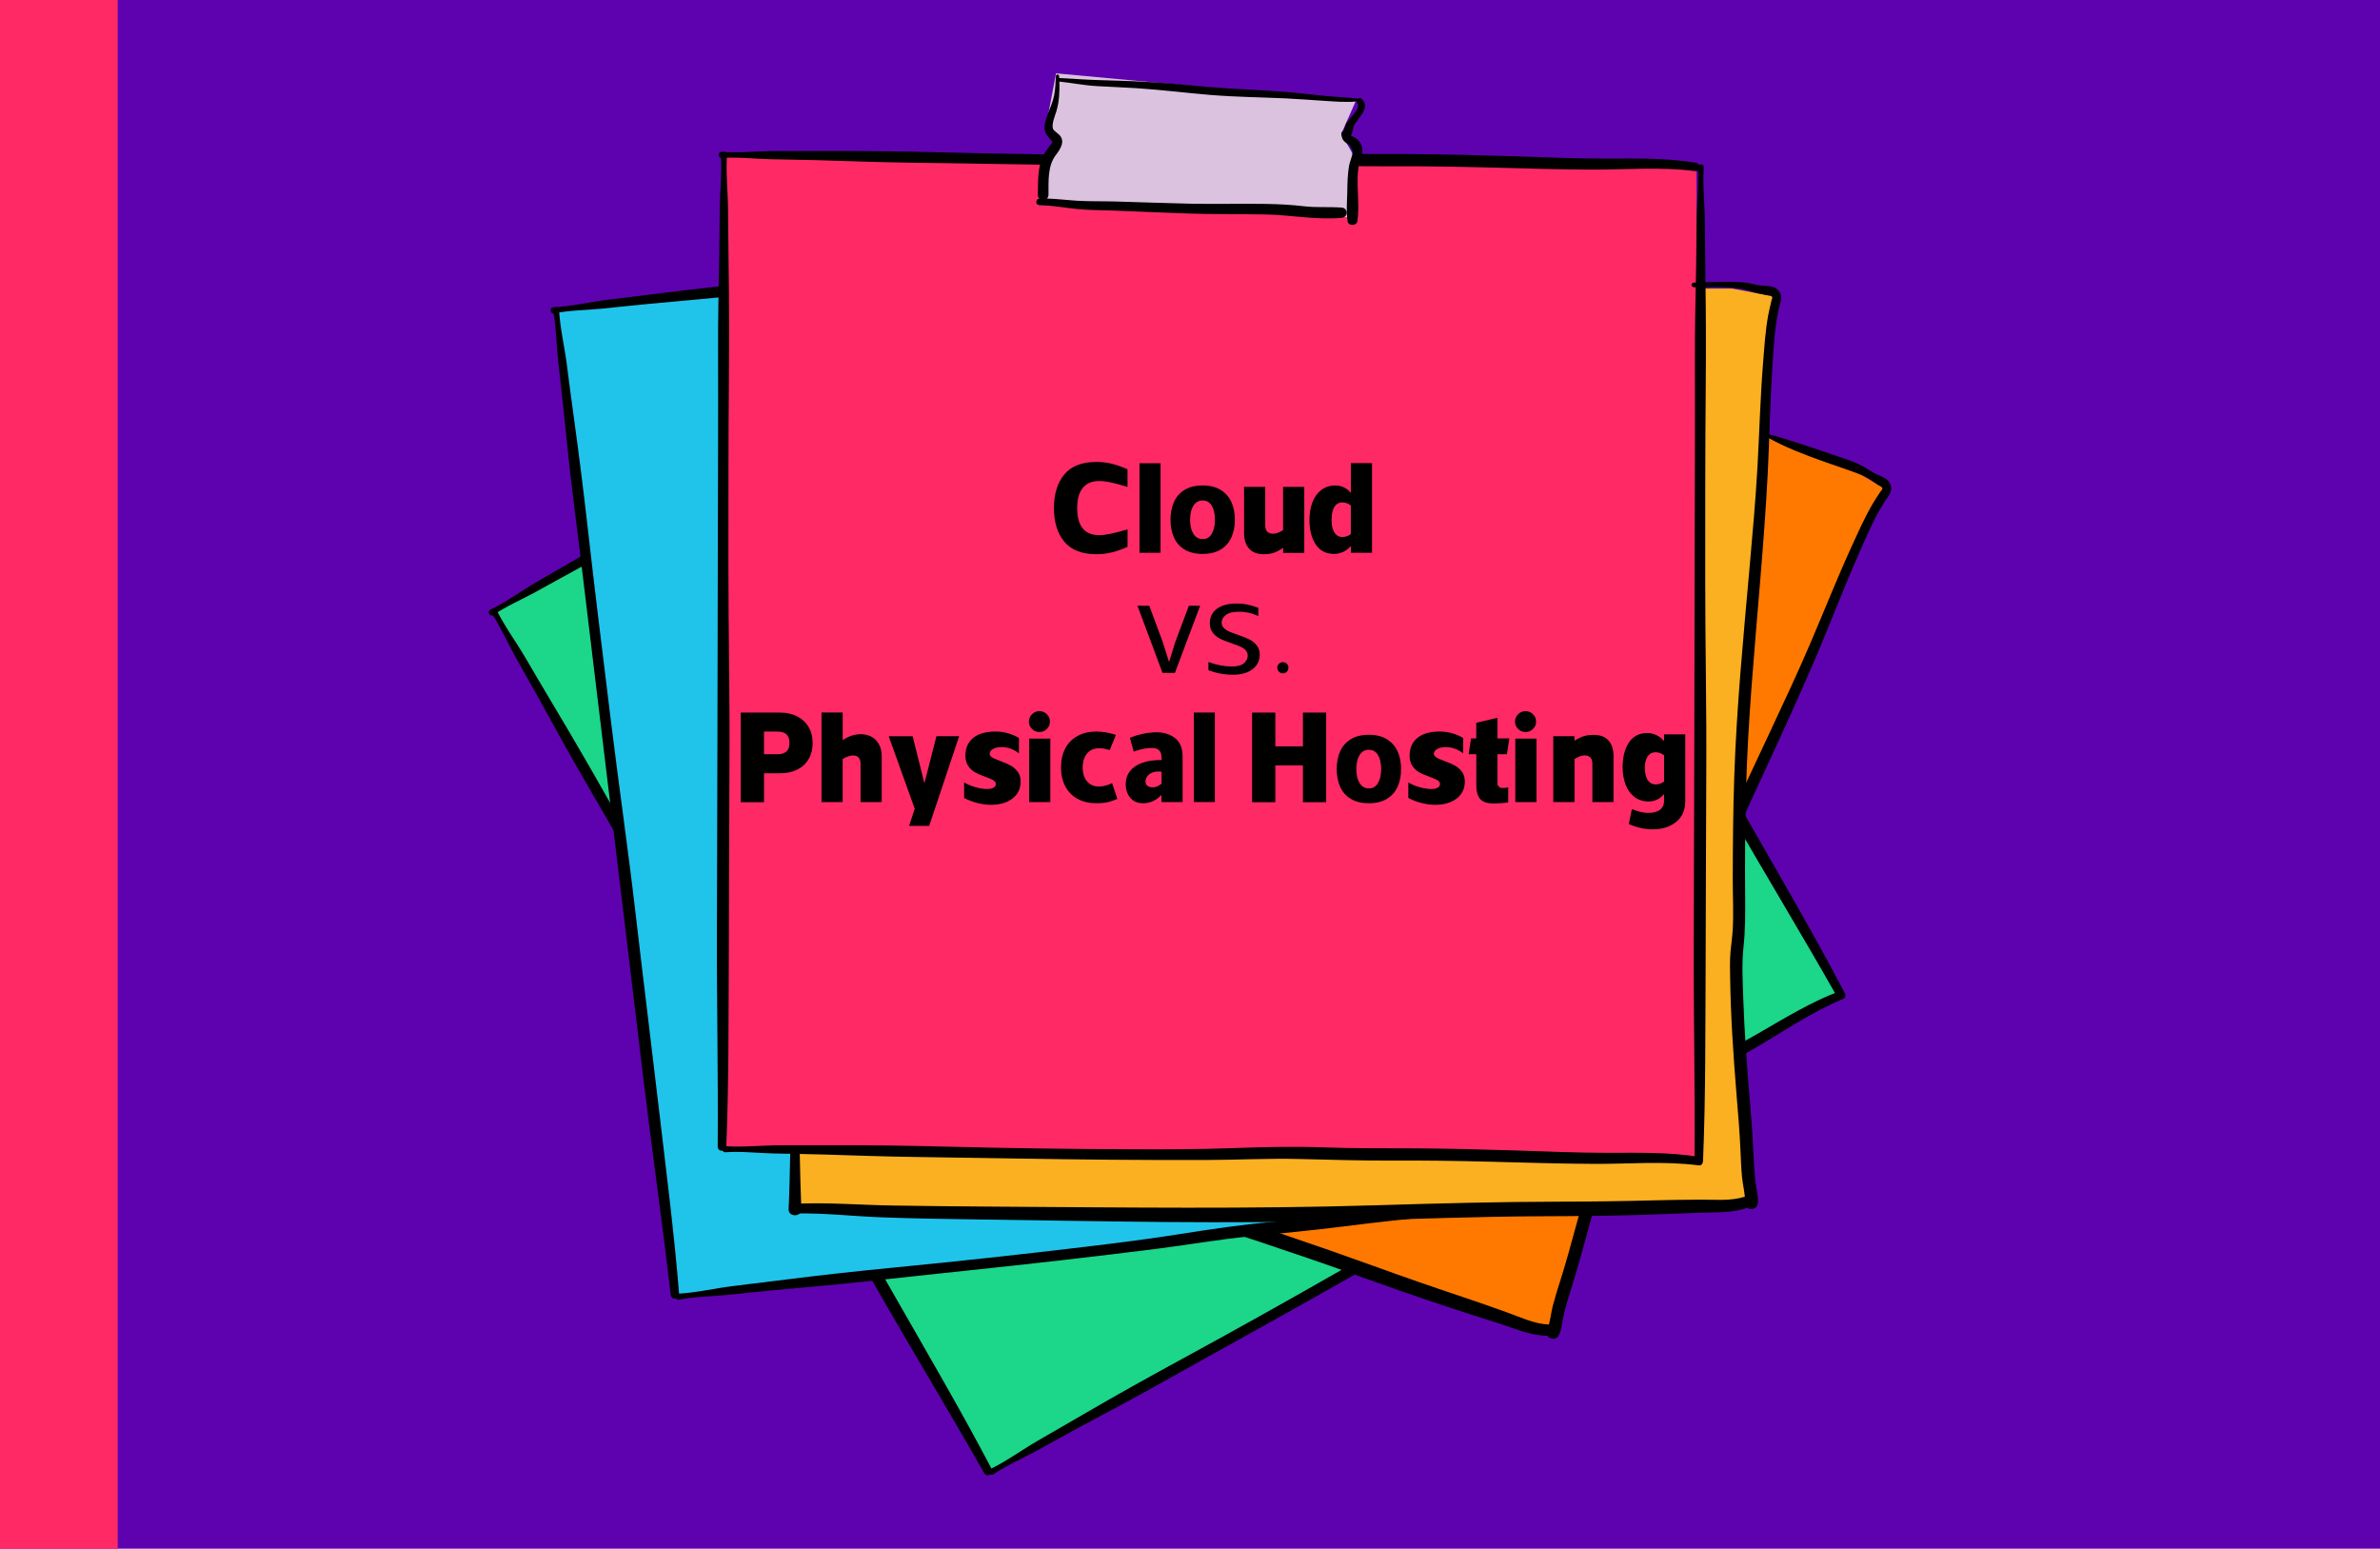 <?xml version="1.0" encoding="UTF-8"?>
<svg id="Layer_3" xmlns="http://www.w3.org/2000/svg" viewBox="0 0 594.85 387.05">
  <defs>
    <style>
      .cls-1 {
        fill: #ff2965;
      }

      .cls-2 {
        fill: #fab021;
      }

      .cls-3 {
        fill: #ff7900;
      }

      .cls-4 {
        fill: #dbc2df;
      }

      .cls-5 {
        fill: #5e02b0;
      }

      .cls-6 {
        fill: #1cd68a;
      }

      .cls-7 {
        fill: #20c4ea;
      }
    </style>
  </defs>
  <rect class="cls-5" width="594.85" height="387.05"/>
  <g>
    <g>
      <polygon class="cls-6" points="123.18 153.36 247.51 367.38 460.24 248.74 335.42 33.87 123.18 153.36 123.18 153.36"/>
      <path d="M459.89,247.68c-7.27,2.72-13.83,6.77-20.52,10.64-6.75,3.9-13.7,7.47-20.57,11.17-7.08,3.82-14.17,7.64-21.16,11.63-6.74,3.85-13.41,7.78-20.27,11.42-6.95,3.68-13.6,7.76-20.26,11.93-6.75,4.22-13.64,8.22-20.54,12.17-13.89,7.96-27.87,15.78-41.94,23.43-7.9,4.3-15.75,8.68-23.52,13.21-3.89,2.26-7.78,4.5-11.68,6.75-3.99,2.3-7.72,5.08-11.86,7.1-.88.43-.05,1.86.76,1.31,3.38-2.28,7.12-3.87,10.7-5.82,3.56-1.94,7.09-3.95,10.67-5.87,6.96-3.73,13.94-7.43,20.83-11.3,13.96-7.84,28.01-15.53,41.94-23.42,6.97-3.95,13.91-7.93,20.84-11.95,6.76-3.93,13.31-8.2,20.18-11.94,6.86-3.74,13.72-7.42,20.47-11.37,6.8-3.98,13.68-7.81,20.6-11.58,7.83-4.26,15.7-8.45,23.44-12.88,7.52-4.31,14.66-9.35,22.71-12.67,1.1-.46.32-2.38-.8-1.96h0Z"/>
      <path d="M334.84,32.95c-7.27,2.72-13.83,6.77-20.52,10.64-6.75,3.9-13.7,7.47-20.57,11.17-7.09,3.82-14.17,7.64-21.16,11.63-6.74,3.84-13.41,7.78-20.27,11.42-6.95,3.68-13.6,7.76-20.26,11.93-6.75,4.22-13.64,8.22-20.54,12.17-13.89,7.96-27.87,15.78-41.94,23.43-7.9,4.3-15.75,8.68-23.52,13.21-3.89,2.26-7.78,4.5-11.68,6.75-3.99,2.3-7.72,5.08-11.86,7.1-.88.43-.05,1.86.76,1.31,3.38-2.28,7.12-3.87,10.7-5.82,3.56-1.94,7.09-3.95,10.67-5.87,6.96-3.73,13.94-7.43,20.83-11.3,13.96-7.84,28.01-15.53,41.94-23.42,6.97-3.95,13.91-7.93,20.84-11.95,6.76-3.93,13.31-8.2,20.18-11.94,6.86-3.74,13.72-7.42,20.47-11.37,6.8-3.98,13.68-7.81,20.6-11.58,7.83-4.26,15.7-8.45,23.44-12.88,7.52-4.31,14.66-9.35,22.71-12.67,1.1-.46.32-2.38-.8-1.96h0Z"/>
      <path d="M460.84,247.74c-7.44-14.2-15.57-28.05-23.51-41.97-7.91-13.88-15.92-27.69-23.82-41.58-7.96-14-16.33-27.75-24.37-41.7-8.13-14.09-16.29-28.17-24.29-42.33-4.44-7.85-8.96-15.64-13.59-23.38-2.37-3.96-4.71-7.94-7.04-11.93-2.34-3.99-5.12-7.71-7.16-11.86-.43-.88-1.86-.05-1.31.76,2.34,3.48,4,7.33,6.03,10.99,1.92,3.46,3.91,6.88,5.82,10.35,3.93,7.12,7.84,14.26,11.93,21.29,8.18,14.06,16.24,28.19,24.35,42.3,15.99,27.82,31.98,55.63,47.93,83.47,8.95,15.62,18.3,31.01,27.18,46.67.68,1.2,2.48.15,1.85-1.07h0Z"/>
      <path d="M247.85,367.12c-7.44-14.2-15.57-28.05-23.51-41.97-7.91-13.88-15.92-27.7-23.82-41.58-7.96-14-16.33-27.75-24.37-41.7-8.13-14.09-16.29-28.17-24.29-42.33-4.44-7.85-8.96-15.64-13.59-23.38-2.37-3.96-4.71-7.94-7.04-11.93-2.34-3.98-5.12-7.71-7.16-11.86-.43-.88-1.86-.05-1.31.76,2.34,3.48,4,7.33,6.03,10.99,1.92,3.46,3.91,6.88,5.82,10.35,3.93,7.12,7.84,14.26,11.93,21.29,8.18,14.06,16.24,28.19,24.35,42.3,15.99,27.82,31.98,55.63,47.93,83.47,8.95,15.62,18.3,31.01,27.18,46.67.68,1.2,2.49.15,1.85-1.07h0Z"/>
    </g>
    <g>
      <path class="cls-3" d="M162.98,251.62L251.23,40.01l210.56,76.64,9.25,5.47-10.13,23-31.71,71.69-22.04,53.79-7.96,19.93-10.25,42.63s-216.26-74.5-225.99-81.55h0Z"/>
      <path d="M441.92,109.39c8.17,4.68,21.27,8.12,24.49,9.85,1.17.63,1.55.95,3.01,1.97.36.25,1,.3,1.06.9.02.2-.4.63-.51.79-.66,1.02-1.34,2.03-1.96,3.08-2.06,3.52-3.7,7.3-5.4,11-3.55,7.76-6.67,15.7-10.03,23.54-3.37,7.87-7.02,15.62-10.65,23.38-7.34,15.69-14.83,31.37-21.32,47.44-3.23,8-6.24,16.09-9.21,24.19-1.42,3.88-2.64,7.87-4.25,11.68-.73,1.72-1.64,3.36-2.44,5.05-.94,2-1.63,4.12-2.35,6.21-3.16,9.12-5.85,18.39-8.4,27.7-1.24,4.51-2.44,9.01-3.85,13.46-.69,2.18-1.38,4.36-1.97,6.57-.54,2.03-.66,4.34-1.5,6.27-.83,1.92,2.23,3.03,3.05,1.11.7-1.62.78-3.38,1.18-5.08.53-2.22,1.2-4.4,1.88-6.57,1.26-4.03,2.42-8.08,3.52-12.16,2.32-8.58,4.72-17.15,7.48-25.6,1.31-4.01,2.54-8.12,4.41-11.91,1.88-3.83,3.29-7.72,4.71-11.74,2.91-8.23,5.97-16.42,9.16-24.54,6.49-16.54,14.15-32.58,21.55-48.72,3.66-7.97,7.29-15.97,10.72-24.05,3.41-8.05,6.51-16.23,10.04-24.23,1.97-4.48,3.88-9.08,6.47-13.25.94-1.51,2.41-2.78,1.67-4.67-.62-1.58-2.28-1.96-3.69-2.64-1.09-.53-1.99-1.27-3.06-1.83-1.91-1-3.48-1.55-4.25-1.81-9.46-3.23-20.59-7.04-20.85-6.34-.05.15.41.46,1.27.96Z"/>
      <path d="M166.51,239.65c-1.62,4.2-3.25,8.38-4.98,12.54-.79,1.89,2.38,3.05,2.99,1.09,1.35-4.29,2.79-8.55,4.25-12.8.5-1.47-1.71-2.28-2.27-.83h0Z"/>
      <path d="M162.57,253.73c6.85,2.32,13.34,5.59,20.03,8.32,7.32,2.98,14.71,5.8,22.11,8.61,14.75,5.6,29.47,11.28,44.25,16.8,14.72,5.5,29.51,10.79,44.41,15.78,14.89,4.98,29.81,9.76,44.58,15.08,8.17,2.95,16.36,5.84,24.61,8.55,4.19,1.38,8.4,2.71,12.61,4.06,3.76,1.2,7.65,2.94,11.65,2.9,1.78-.02,2.06-2.73.23-2.81-3.63-.15-7.08-1.84-10.46-3.05-3.65-1.31-7.3-2.59-10.98-3.82-7.41-2.47-14.78-5.04-22.13-7.7-14.55-5.27-29.19-10.16-43.89-15-29.8-9.83-59.13-20.95-88.54-31.86-8.24-3.05-16.46-6.15-24.67-9.27-7.65-2.92-15.16-6.42-23-8.83-1.47-.46-2.31,1.77-.83,2.27h0Z"/>
    </g>
    <g>
      <polygon class="cls-7" points="138.5 77.94 169.32 323.52 411.49 297.44 380.55 50.88 138.5 77.94 138.5 77.94"/>
      <path d="M411.59,296.33c-7.76-.33-15.38.83-23.05,1.77-7.74.95-15.53,1.52-23.3,2.25-8.01.75-16.03,1.5-24.02,2.44-7.71.91-15.39,1.93-23.12,2.59-7.84.68-15.55,1.83-23.31,3.06-7.86,1.25-15.76,2.23-23.67,3.18-15.9,1.9-31.82,3.63-47.76,5.18-8.95.87-17.89,1.84-26.81,2.97-4.46.57-8.92,1.1-13.39,1.65-4.57.56-9.09,1.66-13.69,1.9-.98.05-.78,1.69.18,1.5,4-.78,8.07-.78,12.12-1.18,4.04-.4,8.07-.86,12.11-1.23,7.87-.72,15.73-1.4,23.59-2.26,15.92-1.76,31.85-3.35,47.76-5.18,7.95-.91,15.91-1.86,23.85-2.86,7.76-.98,15.46-2.35,23.24-3.11,7.77-.76,15.53-1.47,23.28-2.46,7.82-1,15.65-1.85,23.49-2.61,8.87-.86,17.75-1.64,26.61-2.7,8.61-1.03,17.15-2.88,25.85-2.79,1.19.01,1.23-2.06.03-2.12h0Z"/>
      <path d="M380.38,49.81c-7.76-.33-15.38.83-23.05,1.78-7.74.95-15.53,1.52-23.3,2.25-8.01.75-16.03,1.5-24.02,2.44-7.71.91-15.39,1.93-23.12,2.59-7.84.68-15.55,1.83-23.31,3.06-7.86,1.25-15.76,2.23-23.67,3.18-15.9,1.9-31.82,3.63-47.76,5.18-8.95.87-17.89,1.84-26.81,2.97-4.46.57-8.92,1.1-13.39,1.65-4.57.56-9.09,1.66-13.69,1.9-.98.05-.78,1.69.18,1.5,4-.78,8.07-.78,12.12-1.18,4.04-.4,8.07-.86,12.11-1.23,7.87-.72,15.73-1.4,23.59-2.26,15.92-1.76,31.85-3.35,47.76-5.18,7.95-.91,15.91-1.86,23.85-2.86,7.76-.98,15.46-2.35,23.24-3.11,7.77-.76,15.53-1.47,23.28-2.46,7.82-1,15.65-1.85,23.49-2.61,8.87-.86,17.75-1.64,26.61-2.7,8.61-1.03,17.15-2.87,25.85-2.79,1.19.01,1.23-2.06.03-2.12h0Z"/>
      <path d="M412.44,296.75c-1.3-15.98-3.38-31.91-5.24-47.82-1.86-15.87-3.84-31.72-5.68-47.58-1.86-15.99-4.18-31.93-6.14-47.9-1.98-16.15-3.99-32.29-5.82-48.46-1.02-8.96-2.13-17.9-3.37-26.83-.63-4.57-1.23-9.15-1.82-13.73-.59-4.58-1.7-9.1-1.95-13.72-.05-.98-1.69-.78-1.5.18.79,4.12.82,8.31,1.26,12.47.42,3.94.91,7.86,1.31,11.8.83,8.09,1.65,16.19,2.67,24.26,2.04,16.14,3.93,32.3,5.89,48.45,3.85,31.85,7.7,63.71,11.51,95.56,2.14,17.87,4.73,35.7,6.79,53.58.16,1.37,2.23,1.11,2.12-.26h0Z"/>
      <path d="M169.74,323.42c-1.3-15.97-3.38-31.91-5.24-47.82-1.86-15.87-3.84-31.72-5.68-47.58-1.86-15.99-4.18-31.93-6.14-47.91-1.98-16.15-3.99-32.29-5.82-48.46-1.02-8.96-2.13-17.9-3.37-26.83-.63-4.57-1.23-9.15-1.82-13.73-.59-4.58-1.7-9.1-1.95-13.72-.05-.98-1.69-.78-1.5.18.79,4.12.82,8.31,1.26,12.47.42,3.94.91,7.86,1.31,11.8.83,8.09,1.65,16.19,2.67,24.26,2.04,16.14,3.93,32.3,5.89,48.45,3.85,31.85,7.7,63.71,11.51,95.56,2.14,17.87,4.72,35.7,6.78,53.58.16,1.37,2.23,1.11,2.12-.26h0Z"/>
    </g>
    <path class="cls-2" d="M198.27,301.15l10.56-229.03h224.08l10.56,1.98-1.65,25.08-5.28,78.21-2.31,58.08-.66,21.45,4.95,43.56s-228.7,3.96-240.25.66h0Z"/>
    <polygon class="cls-1" points="180.44 39.12 181.1 286.63 424.65 290.26 423.99 41.76 180.44 39.12 180.44 39.12"/>
    <path d="M424.88,289.17c-7.66-1.28-15.36-1.05-23.09-1.05-7.8,0-15.6-.38-23.4-.61-8.04-.24-16.09-.46-24.14-.51-7.76-.04-15.51.04-23.26-.24-7.86-.28-15.66-.08-23.51.2-7.95.28-15.92.3-23.88.27-16.01-.05-32.03-.27-48.03-.68-8.99-.23-17.98-.35-26.98-.32-4.5.02-8.99,0-13.49,0-4.61,0-9.22.54-13.82.22-.97-.07-.98,1.58,0,1.52,4.07-.28,8.11.21,12.17.31,4.06.1,8.12.13,12.17.25,7.89.25,15.79.53,23.69.63,16.01.2,32.02.55,48.03.68,8.01.06,16.01.09,24.02.07,7.82-.02,15.63-.45,23.45-.25,7.81.19,15.6.43,23.41.39,7.88-.04,15.76.07,23.64.27,8.91.22,17.82.53,26.74.56,8.67.03,17.37-.76,26,.38,1.18.16,1.47-1.9.28-2.1h0Z"/>
    <path d="M423.95,40.68c-7.66-1.28-15.36-1.05-23.09-1.05-7.8,0-15.6-.38-23.4-.61-8.04-.24-16.09-.46-24.14-.51-7.76-.04-15.51.04-23.26-.24-7.86-.28-15.66-.08-23.51.2-7.95.28-15.92.3-23.88.27-16.01-.05-32.03-.27-48.03-.68-8.99-.23-17.98-.35-26.98-.32-4.5.02-8.99,0-13.49,0-4.61,0-9.22.54-13.82.22-.98-.07-.98,1.58,0,1.52,4.07-.28,8.11.21,12.17.31,4.06.1,8.12.13,12.17.25,7.89.25,15.79.53,23.69.63,16.01.19,32.02.55,48.03.68,8.01.06,16.01.09,24.02.07,7.82-.02,15.63-.45,23.45-.25,7.81.19,15.6.43,23.41.39,7.88-.04,15.76.07,23.63.27,8.91.22,17.82.53,26.74.56,8.67.03,17.37-.76,26,.38,1.18.16,1.47-1.9.28-2.1h0Z"/>
    <polygon class="cls-4" points="263.94 18.33 338.85 25.26 335.22 33.51 338.85 39.78 337.53 54.3 259.32 51.33 262.62 39.12 263.94 35.49 261.3 32.19 263.94 18.33 263.94 18.33"/>
    <path d="M335.6,32.99s-.06.05,0,0h0ZM338.82,34.49c-.41-.28-.88-.37-1.17-.66.36-.68.59-1.63.67-2.29.97-2.01,4.37-4.53,2.08-6.8-.34-.34-.75-.29-1.03-.07-2.83-.38-5.72-.45-8.57-.74-3.21-.32-6.42-.71-9.64-.97-6.2-.51-12.43-.64-18.63-1.2-6.21-.56-12.42-1.17-18.64-1.44-3.27-.14-6.54-.21-9.81-.32-3.13-.1-6.23-.35-9.35-.5,0-.16-.01-.32-.02-.48-.02-.52-.78-.52-.8,0-.08,1.62-.13,3.27-.45,4.87-.31,1.52-.94,2.94-1.49,4.38-.69,1.8-1.53,4.14-.13,5.76.3.35.59.73.91,1.06.08.08.18.16.27.24-.01.11-.03.23-.04.34-.73,1-1.67,2.07-2.22,3.18-1.46,2.95-1.3,6.64-1.36,9.83,0,.42.15.74.39.95-1.05.08-1.04,1.69.04,1.7,3.19,0,6.28.6,9.44.91,3.17.31,6.36.28,9.54.4,6.25.24,12.5.55,18.75.74,6.24.19,12.49.1,18.73.22,6.35.12,12.7,1.4,19.05.85,1.65-.14,1.66-2.44,0-2.57-3.14-.24-6.27.04-9.42-.33-3.2-.38-6.41-.54-9.63-.59-6.24-.1-12.49.08-18.73-.05-6.25-.13-12.5-.38-18.75-.55-3.18-.09-6.37,0-9.54-.19-2.56-.15-5.07-.48-7.62-.55.24-.21.4-.53.41-.95.03-3.33-.28-7.19,1.86-9.96,1.14-1.47,2.44-3.53.76-5.08-.35-.32-1.37-1.07-1.47-1.35-.46-1.22.45-3.25.8-4.41.74-2.43.83-4.96.77-7.48,3.12.32,6.19.95,9.32,1.13,3.27.19,6.54.3,9.81.51,6.23.4,12.42,1.18,18.64,1.7,6.22.51,12.41.57,18.63.85,3.22.15,6.42.41,9.64.61,2.71.17,5.5.43,8.22.17,0,.18.07.36.22.53.91,1-1.68,3.4-2.59,4.65-.07.07-.14.14-.18.24-.06.12-.11.25-.16.38-.03.07-.04.14-.06.21-.08.22-.21.61-.25.72-.07.2-.19.4-.25.61-.32.17-.55.48-.5.91.01.1.03.2.04.29h0s0,.03,0,.03c.23,1.26.81,1.59,1.92,2.28,1.8,1.13.22,3.59-.05,5.24-.35,2.11-.42,4.24-.44,6.37-.03,2.45-.31,5.08.08,7.5.19,1.2,2.23,1.2,2.42,0,.77-4.86-.58-9.86.53-14.74.33-1.45,1.13-2.78.5-4.27-.3-.71-.8-1.39-1.45-1.82h0Z"/>
    <path d="M425.67,289.69c.65-16.02.54-32.08.63-48.11.09-15.97.06-31.95.16-47.92.11-16.1-.26-32.2-.26-48.3,0-16.27-.02-32.54.13-48.81.08-9.02.06-18.02-.08-27.04-.07-4.62-.1-9.23-.14-13.85-.03-4.62-.58-9.24-.26-13.85.07-.98-1.58-.98-1.52,0,.29,4.18-.2,8.35-.27,12.53-.07,3.96-.06,7.92-.13,11.87-.16,8.13-.34,16.27-.31,24.4.05,16.27-.03,32.54-.06,48.8-.06,32.08-.12,64.17-.23,96.25-.06,18,.34,36.01.21,54-.01,1.38,2.08,1.37,2.13,0h0Z"/>
    <path d="M181.53,286.59c.65-16.01.54-32.08.63-48.11.09-15.97.06-31.95.16-47.92.11-16.1-.26-32.2-.26-48.3,0-16.27-.02-32.54.13-48.81.08-9.02.06-18.02-.08-27.04-.07-4.62-.1-9.23-.14-13.85-.03-4.62-.58-9.24-.27-13.85.07-.97-1.58-.98-1.52,0,.29,4.18-.2,8.35-.27,12.53-.07,3.96-.06,7.92-.13,11.87-.16,8.13-.34,16.27-.31,24.4.05,16.27-.03,32.54-.06,48.81-.06,32.08-.12,64.17-.23,96.25-.06,18,.34,36.01.2,54-.01,1.38,2.08,1.37,2.13,0h0Z"/>
    <path d="M423.33,71.81c4.92.06,10.09-.49,14.8,1.16,1.12.39,2.35.52,3.5.82.43.11,1.05-.06,1.31.48.09.18-.16.73-.2.91-.27,1.19-.57,2.36-.79,3.56-.74,4.01-.98,8.12-1.31,12.18-.68,8.51-.9,17.04-1.37,25.55-.48,8.55-1.25,17.08-2.01,25.61-1.53,17.26-3.21,34.55-3.8,51.87-.3,8.62-.36,17.25-.38,25.88,0,4.13.22,8.3,0,12.43-.1,1.87-.4,3.72-.56,5.58-.2,2.2-.12,4.43-.09,6.64.15,9.65.79,19.29,1.58,28.9.38,4.66.79,9.3.99,13.97.1,2.28.19,4.57.4,6.85.19,2.1.86,4.31.74,6.4-.12,2.09,3.13,2.08,3.25,0,.1-1.76-.43-3.45-.63-5.18-.26-2.26-.37-4.55-.48-6.82-.2-4.22-.49-8.42-.85-12.63-.76-8.86-1.43-17.73-1.73-26.61-.14-4.21-.39-8.5.07-12.7.46-4.24.45-8.38.41-12.64-.08-8.73,0-17.47.21-26.2.44-17.76,2.15-35.46,3.59-53.16.71-8.74,1.39-17.5,1.84-26.26.45-8.73.57-17.48,1.14-26.2.32-4.88.54-9.86,1.55-14.66.37-1.74,1.32-3.43-.03-4.96-1.12-1.27-2.81-1.06-4.37-1.22-1.2-.12-2.31-.52-3.51-.68-1.52-.2-3.07-.23-4.61-.25-2.89-.04-5.77.15-8.65.2-.74.01-.74,1.14,0,1.14h0Z"/>
    <path d="M197.49,288.7c-.08,4.5-.18,8.99-.39,13.48-.09,2.05,3.28,2.05,3.19,0-.2-4.49-.3-8.99-.39-13.48-.03-1.55-2.38-1.56-2.41,0h0Z"/>
    <path d="M198.61,303.27c7.23-.16,14.45.69,21.67.96,7.9.3,15.81.42,23.72.53,15.78.21,31.55.51,47.33.65,15.71.13,31.42.05,47.12-.36,15.69-.42,31.35-1.03,47.05-1.08,8.69-.03,17.37-.11,26.05-.38,4.41-.14,8.82-.33,13.24-.5,3.94-.16,8.19.15,11.94-1.26,1.66-.63,1.01-3.27-.75-2.72-3.46,1.1-7.28.69-10.87.71-3.88.02-7.75.07-11.62.17-7.81.21-15.62.32-23.43.33-15.48.03-30.9.44-46.37.91-31.36.96-62.73.53-94.09.34-8.78-.05-17.57-.15-26.35-.28-8.19-.12-16.45-.84-24.63-.43-1.54.08-1.56,2.45,0,2.41h0Z"/>
  </g>
  <rect class="cls-1" width="29.42" height="387.05"/>
  <g>
    <path d="M284.29,151.39h2.96l3.38,9.13,1.58,4.99h-.03l1.54-4.99,3.42-9.13h2.82l-6.31,16.78h-3.09l-6.27-16.78Z"/>
    <path d="M308.27,168.64c-2.19,0-4.27-.38-6.24-1.15v-2.04c.99.37,1.99.65,3.01.84,1.02.19,1.93.28,2.74.28,1.51,0,2.57-.28,3.17-.85.6-.57.9-1.18.9-1.84,0-.55-.18-1.01-.53-1.38-.35-.37-.8-.68-1.35-.92-.55-.24-1.24-.49-2.07-.76-.02-.02-.05-.04-.08-.05s-.07-.03-.11-.05l-.07-.03c-1.12-.35-2.03-.71-2.73-1.07-.7-.36-1.3-.85-1.79-1.48-.49-.62-.74-1.42-.74-2.38,0-1.53.59-2.74,1.77-3.61,1.18-.88,2.82-1.31,4.93-1.31,1.03,0,1.96.09,2.79.28.83.19,1.71.45,2.63.8v2.04c-.96-.42-1.81-.7-2.55-.85-.73-.15-1.47-.23-2.22-.23-1.53,0-2.65.27-3.35.82-.7.55-1.05,1.17-1.05,1.87,0,.55.18,1,.54,1.36s.82.67,1.36.92c.55.25,1.25.51,2.1.77.04.04.09.08.15.1.05.02.12.03.18.03l.1.03c1.07.37,1.95.74,2.63,1.1.68.36,1.26.84,1.74,1.45.48.6.72,1.36.72,2.28,0,1.53-.61,2.75-1.82,3.66-1.22.91-2.81,1.36-4.78,1.36Z"/>
    <path d="M320.65,168.28c-.39,0-.72-.14-.99-.41-.26-.27-.41-.61-.43-1,0-.37.14-.7.41-.97s.61-.41,1-.41.73.14,1,.41c.27.27.4.6.38.97,0,.39-.13.73-.39,1-.26.27-.59.41-.99.41Z"/>
  </g>
  <g>
    <path d="M281.81,136.67c-1.31.59-2.59,1.05-3.84,1.36-1.25.32-2.55.48-3.91.48-3.66,0-6.35-1.05-8.06-3.14-1.72-2.09-2.58-4.89-2.58-8.39s.86-6.3,2.58-8.39c1.72-2.09,4.41-3.14,8.06-3.14,1.36,0,2.66.16,3.91.48,1.25.32,2.53.77,3.84,1.36v4.4c-1.73-.53-3.14-.9-4.22-1.13-1.08-.23-2.04-.34-2.87-.34-1.8,0-3.16.57-4.09,1.71-.93,1.14-1.4,2.82-1.4,5.06s.46,3.95,1.38,5.07c.92,1.13,2.29,1.69,4.11,1.69.83,0,1.78-.12,2.86-.34,1.07-.23,2.49-.6,4.24-1.1v4.37Z"/>
    <path d="M284.8,138.15v-22.37h5.26v22.37h-5.26Z"/>
    <path d="M300.6,138.44c-1.84,0-3.36-.37-4.57-1.12-1.2-.74-2.09-1.76-2.64-3.05-.56-1.29-.84-2.75-.84-4.37s.28-3.1.84-4.39,1.44-2.3,2.64-3.05c1.2-.76,2.73-1.13,4.57-1.13s3.33.38,4.53,1.13c1.2.76,2.09,1.77,2.66,3.05s.85,2.74.85,4.39-.28,3.08-.85,4.37c-.57,1.29-1.46,2.31-2.66,3.05-1.2.74-2.72,1.12-4.53,1.12ZM300.6,125.07c-1.01,0-1.79.44-2.33,1.33-.55.89-.82,2.05-.82,3.5s.27,2.61.82,3.5c.55.89,1.32,1.33,2.33,1.33s1.74-.44,2.27-1.33c.52-.89.79-2.05.79-3.5s-.26-2.64-.79-3.51c-.53-.88-1.28-1.31-2.27-1.31Z"/>
    <path d="M325.99,121.69v16.49h-5.29v-1.25h-.03c-.81.57-1.57.97-2.28,1.22-.71.24-1.56.36-2.55.36-1.6,0-2.81-.47-3.65-1.4-.83-.93-1.25-2.24-1.25-3.92v-11.5h5.29v9.62c0,1.38.66,2.07,1.97,2.07.44,0,.88-.09,1.31-.28.44-.19.83-.39,1.18-.61v-10.81h5.29Z"/>
    <path d="M337.59,136.47c-.46.59-1.07,1.07-1.82,1.43-.76.36-1.52.54-2.28.54-2.06,0-3.61-.79-4.65-2.38-1.04-1.59-1.56-3.64-1.56-6.16,0-1.62.25-3.08.74-4.37.49-1.29,1.23-2.32,2.22-3.07.99-.76,2.18-1.13,3.58-1.13.7,0,1.39.16,2.07.48s1.25.77,1.71,1.36h.03v-7.42h5.29v22.4h-5.29v-1.68h-.03ZM337.62,126.32c-.22-.18-.51-.34-.89-.51-.37-.16-.78-.25-1.22-.25-.85,0-1.52.37-1.99,1.12-.47.74-.71,1.82-.71,3.22s.23,2.44.71,3.19,1.13,1.12,1.99,1.12c.44,0,.84-.08,1.22-.23.37-.15.67-.33.89-.53v-7.13Z"/>
  </g>
  <g>
    <path d="M190.95,200.49h-5.81v-22.4h9.85c1.6,0,3.01.31,4.24.94,1.23.62,2.18,1.51,2.86,2.64.68,1.14,1.02,2.47,1.02,4.01s-.33,2.87-1,4.02c-.67,1.15-1.62,2.03-2.84,2.64-1.23.61-2.65.92-4.27.92h-4.04v7.23ZM194.43,188.5c.88,0,1.58-.22,2.1-.66.53-.44.79-1.16.79-2.17s-.26-1.73-.79-2.17c-.53-.44-1.23-.66-2.1-.66h-3.48v5.65h3.48Z"/>
    <path d="M205.33,200.45v-22.37h5.29v6.9h.03c1.34-.94,2.76-1.43,4.27-1.48,1.01-.04,1.93.14,2.76.56.83.42,1.49,1.05,1.97,1.89.48.84.72,1.86.72,3.04v11.46h-5.29v-9.59c0-.64-.14-1.12-.43-1.46-.28-.34-.68-.53-1.18-.58-.44-.04-.9.02-1.4.18s-.98.4-1.46.71v10.74h-5.29Z"/>
    <path d="M229.54,199.37l-.59,3.65-6.83-19.02h5.98l2.89,11.56.1.03,2.96-11.59h5.68l-7.49,22.4h-5.03l2.33-7.03Z"/>
    <path d="M247.8,201.14c-2.32,0-4.6-.57-6.83-1.71v-3.88c.79.48,1.72.88,2.81,1.18,1.08.31,2.04.46,2.87.46.74,0,1.3-.12,1.68-.34.37-.23.56-.53.56-.9,0-.26-.1-.49-.3-.69-.2-.2-.48-.38-.84-.54-.36-.16-.77-.32-1.23-.48-.04-.02-.09-.04-.15-.07-.06-.02-.12-.04-.18-.07l-.07-.03c-.96-.33-1.77-.68-2.43-1.05-.66-.37-1.22-.9-1.69-1.58-.47-.68-.71-1.54-.71-2.6,0-1.88.65-3.36,1.94-4.42,1.29-1.06,3.16-1.59,5.62-1.59,1.09,0,2.16.15,3.19.46,1.03.31,1.91.69,2.63,1.15v3.84c-.66-.53-1.36-.92-2.1-1.18-.74-.26-1.48-.39-2.2-.39-.9,0-1.63.16-2.18.48s-.84.72-.84,1.2c0,.24.11.47.33.67.22.21.52.39.9.56.38.16.8.33,1.26.51.11.04.22.09.34.13.12.04.24.09.34.13l.07.03c.9.33,1.66.69,2.28,1.07s1.15.89,1.58,1.51c.43.62.64,1.4.64,2.32,0,1.8-.68,3.21-2.05,4.25-1.37,1.04-3.12,1.56-5.24,1.56Z"/>
    <path d="M259.79,182.95c-.72,0-1.34-.26-1.86-.77-.51-.51-.77-1.12-.77-1.82s.26-1.34.77-1.86c.51-.51,1.13-.77,1.86-.77s1.34.26,1.86.77c.51.51.77,1.13.77,1.86s-.26,1.31-.77,1.82c-.51.51-1.13.77-1.86.77ZM262.52,200.45h-5.29v-15.86h5.29v15.86Z"/>
    <path d="M279.27,199.67c-1.18.48-2.11.78-2.79.9-.68.12-1.5.18-2.46.18-1.77,0-3.33-.36-4.66-1.08-1.34-.72-2.37-1.76-3.09-3.12-.72-1.36-1.08-2.94-1.08-4.76s.36-3.43,1.08-4.78c.72-1.35,1.75-2.38,3.09-3.1,1.34-.72,2.89-1.08,4.66-1.08.81,0,1.63.08,2.46.23.83.15,1.64.35,2.43.59l-1.54,3.81-.07-.03c-.64-.17-1.11-.29-1.41-.34-.31-.05-.72-.08-1.25-.08-1.23,0-2.21.43-2.94,1.3-.73.87-1.1,2.03-1.1,3.5s.37,2.63,1.1,3.48c.73.85,1.71,1.28,2.94,1.28,1.07,0,2.18-.28,3.32-.85l1.31,3.97Z"/>
    <path d="M290.31,189.35c0-1.49-.67-2.29-2-2.4-1.34-.11-2.99.19-4.96.89l-.95-3.45c1.93-.79,3.91-1.24,5.95-1.36,2.04-.12,3.75.31,5.14,1.28,1.39.97,2.09,2.6,2.09,4.88v11.27h-5.29v-1.81c-1.29,1.4-2.84,2.1-4.63,2.1-1.34,0-2.39-.45-3.15-1.36-.77-.91-1.15-2.04-1.15-3.4,0-1.27.36-2.37,1.08-3.28.72-.92,1.75-1.61,3.09-2.09,1.34-.47,2.93-.69,4.8-.67v-.59ZM290.31,192.87c-.92-.11-1.69-.04-2.3.21-.61.25-1.05.59-1.31,1-.26.42-.39.82-.39,1.22,0,.48.16.85.49,1.1.33.25.73.38,1.22.38.44,0,.84-.08,1.22-.25.37-.16.73-.39,1.08-.67v-2.99Z"/>
    <path d="M298.39,200.45v-22.37h5.25v22.37h-5.25Z"/>
    <path d="M312.94,178.09h5.81v8.44h6.9v-8.44h5.81v22.4h-5.81v-9.2h-6.9v9.2h-5.81v-22.4Z"/>
    <path d="M342.14,200.75c-1.84,0-3.36-.37-4.57-1.12-1.2-.74-2.09-1.76-2.64-3.05-.56-1.29-.84-2.75-.84-4.37s.28-3.1.84-4.39,1.44-2.3,2.64-3.05c1.2-.76,2.73-1.13,4.57-1.13s3.33.38,4.53,1.13c1.2.76,2.09,1.77,2.66,3.05.57,1.28.85,2.74.85,4.39s-.28,3.08-.85,4.37c-.57,1.29-1.46,2.31-2.66,3.05-1.2.74-2.72,1.12-4.53,1.12ZM342.14,187.38c-1.01,0-1.79.44-2.33,1.33-.55.89-.82,2.05-.82,3.5s.27,2.61.82,3.5c.55.89,1.32,1.33,2.33,1.33s1.74-.44,2.27-1.33c.53-.89.79-2.05.79-3.5s-.26-2.64-.79-3.51c-.53-.88-1.28-1.31-2.27-1.31Z"/>
    <path d="M358.82,201.14c-2.32,0-4.6-.57-6.83-1.71v-3.88c.79.48,1.72.88,2.81,1.18,1.08.31,2.04.46,2.87.46.74,0,1.3-.12,1.68-.34.37-.23.56-.53.56-.9,0-.26-.1-.49-.3-.69-.2-.2-.48-.38-.84-.54-.36-.16-.77-.32-1.23-.48-.04-.02-.09-.04-.15-.07-.05-.02-.11-.04-.18-.07l-.07-.03c-.96-.33-1.77-.68-2.43-1.05-.66-.37-1.22-.9-1.69-1.58-.47-.68-.71-1.54-.71-2.6,0-1.88.65-3.36,1.94-4.42,1.29-1.06,3.16-1.59,5.62-1.59,1.09,0,2.16.15,3.19.46,1.03.31,1.91.69,2.63,1.15v3.84c-.66-.53-1.36-.92-2.1-1.18-.75-.26-1.48-.39-2.2-.39-.9,0-1.63.16-2.18.48s-.84.72-.84,1.2c0,.24.11.47.33.67.22.21.52.39.9.56.38.16.8.33,1.26.51.11.04.22.09.34.13.12.04.23.09.34.13l.07.03c.9.33,1.66.69,2.28,1.07.62.38,1.15.89,1.58,1.51.43.62.64,1.4.64,2.32,0,1.8-.69,3.21-2.05,4.25-1.37,1.04-3.12,1.56-5.24,1.56Z"/>
    <path d="M374.26,195.69c0,.42.13.73.38.94.25.21.56.31.94.31.22,0,.47-.02.76-.05.28-.03.49-.07.62-.11v3.74c-.48.09-1.09.16-1.82.21-.73.05-1.33.08-1.79.08-1.64,0-2.78-.38-3.42-1.15-.64-.77-.95-1.92-.95-3.45v-7.72h-1.91l.59-3.94h1.31v-3.91l5.29-1.25v5.16h2.99l-.62,3.94h-2.37v7.19Z"/>
    <path d="M381.29,182.95c-.72,0-1.34-.26-1.86-.77-.51-.51-.77-1.12-.77-1.82s.26-1.34.77-1.86c.51-.51,1.13-.77,1.86-.77s1.34.26,1.86.77.77,1.13.77,1.86-.26,1.31-.77,1.82c-.51.51-1.13.77-1.86.77ZM384.02,200.45h-5.29v-15.86h5.29v15.86Z"/>
    <path d="M388.22,200.45v-16.46h5.29v1.12c.9-.55,1.69-.92,2.37-1.13.68-.21,1.51-.31,2.5-.31,1.6,0,2.81.47,3.65,1.4.83.93,1.25,2.24,1.25,3.92v11.46h-5.29v-9.59c0-1.38-.67-2.07-2-2.07-.42,0-.84.09-1.26.28-.43.19-.83.4-1.2.64v10.74h-5.29Z"/>
    <path d="M407.86,202.19c1.36.59,2.66.91,3.89.97,1.24.05,2.24-.18,3.01-.69.77-.51,1.15-1.29,1.15-2.32v-1.68h-.03c-.46.59-1.03,1.05-1.71,1.36-.68.32-1.37.48-2.07.48-1.4,0-2.6-.38-3.58-1.13-.99-.76-1.72-1.78-2.22-3.07-.49-1.29-.74-2.75-.74-4.37,0-2.52.52-4.57,1.56-6.16,1.04-1.59,2.59-2.38,4.65-2.38.77,0,1.52.18,2.27.54.74.36,1.35.84,1.81,1.43h.07v-1.64h5.29v16.75c0,2.1-.7,3.76-2.1,4.98-1.4,1.22-3.2,1.88-5.39,1.99-2.19.11-4.4-.33-6.63-1.31l.79-3.74ZM413.81,196.05c.44,0,.84-.08,1.22-.23.37-.15.67-.32.89-.49v-6.57c-.22-.17-.51-.34-.89-.51-.37-.16-.78-.25-1.22-.25-.85,0-1.52.34-1.99,1.03s-.71,1.59-.71,2.71c0,1.4.23,2.47.71,3.2.47.73,1.13,1.1,1.99,1.1Z"/>
  </g>
</svg>